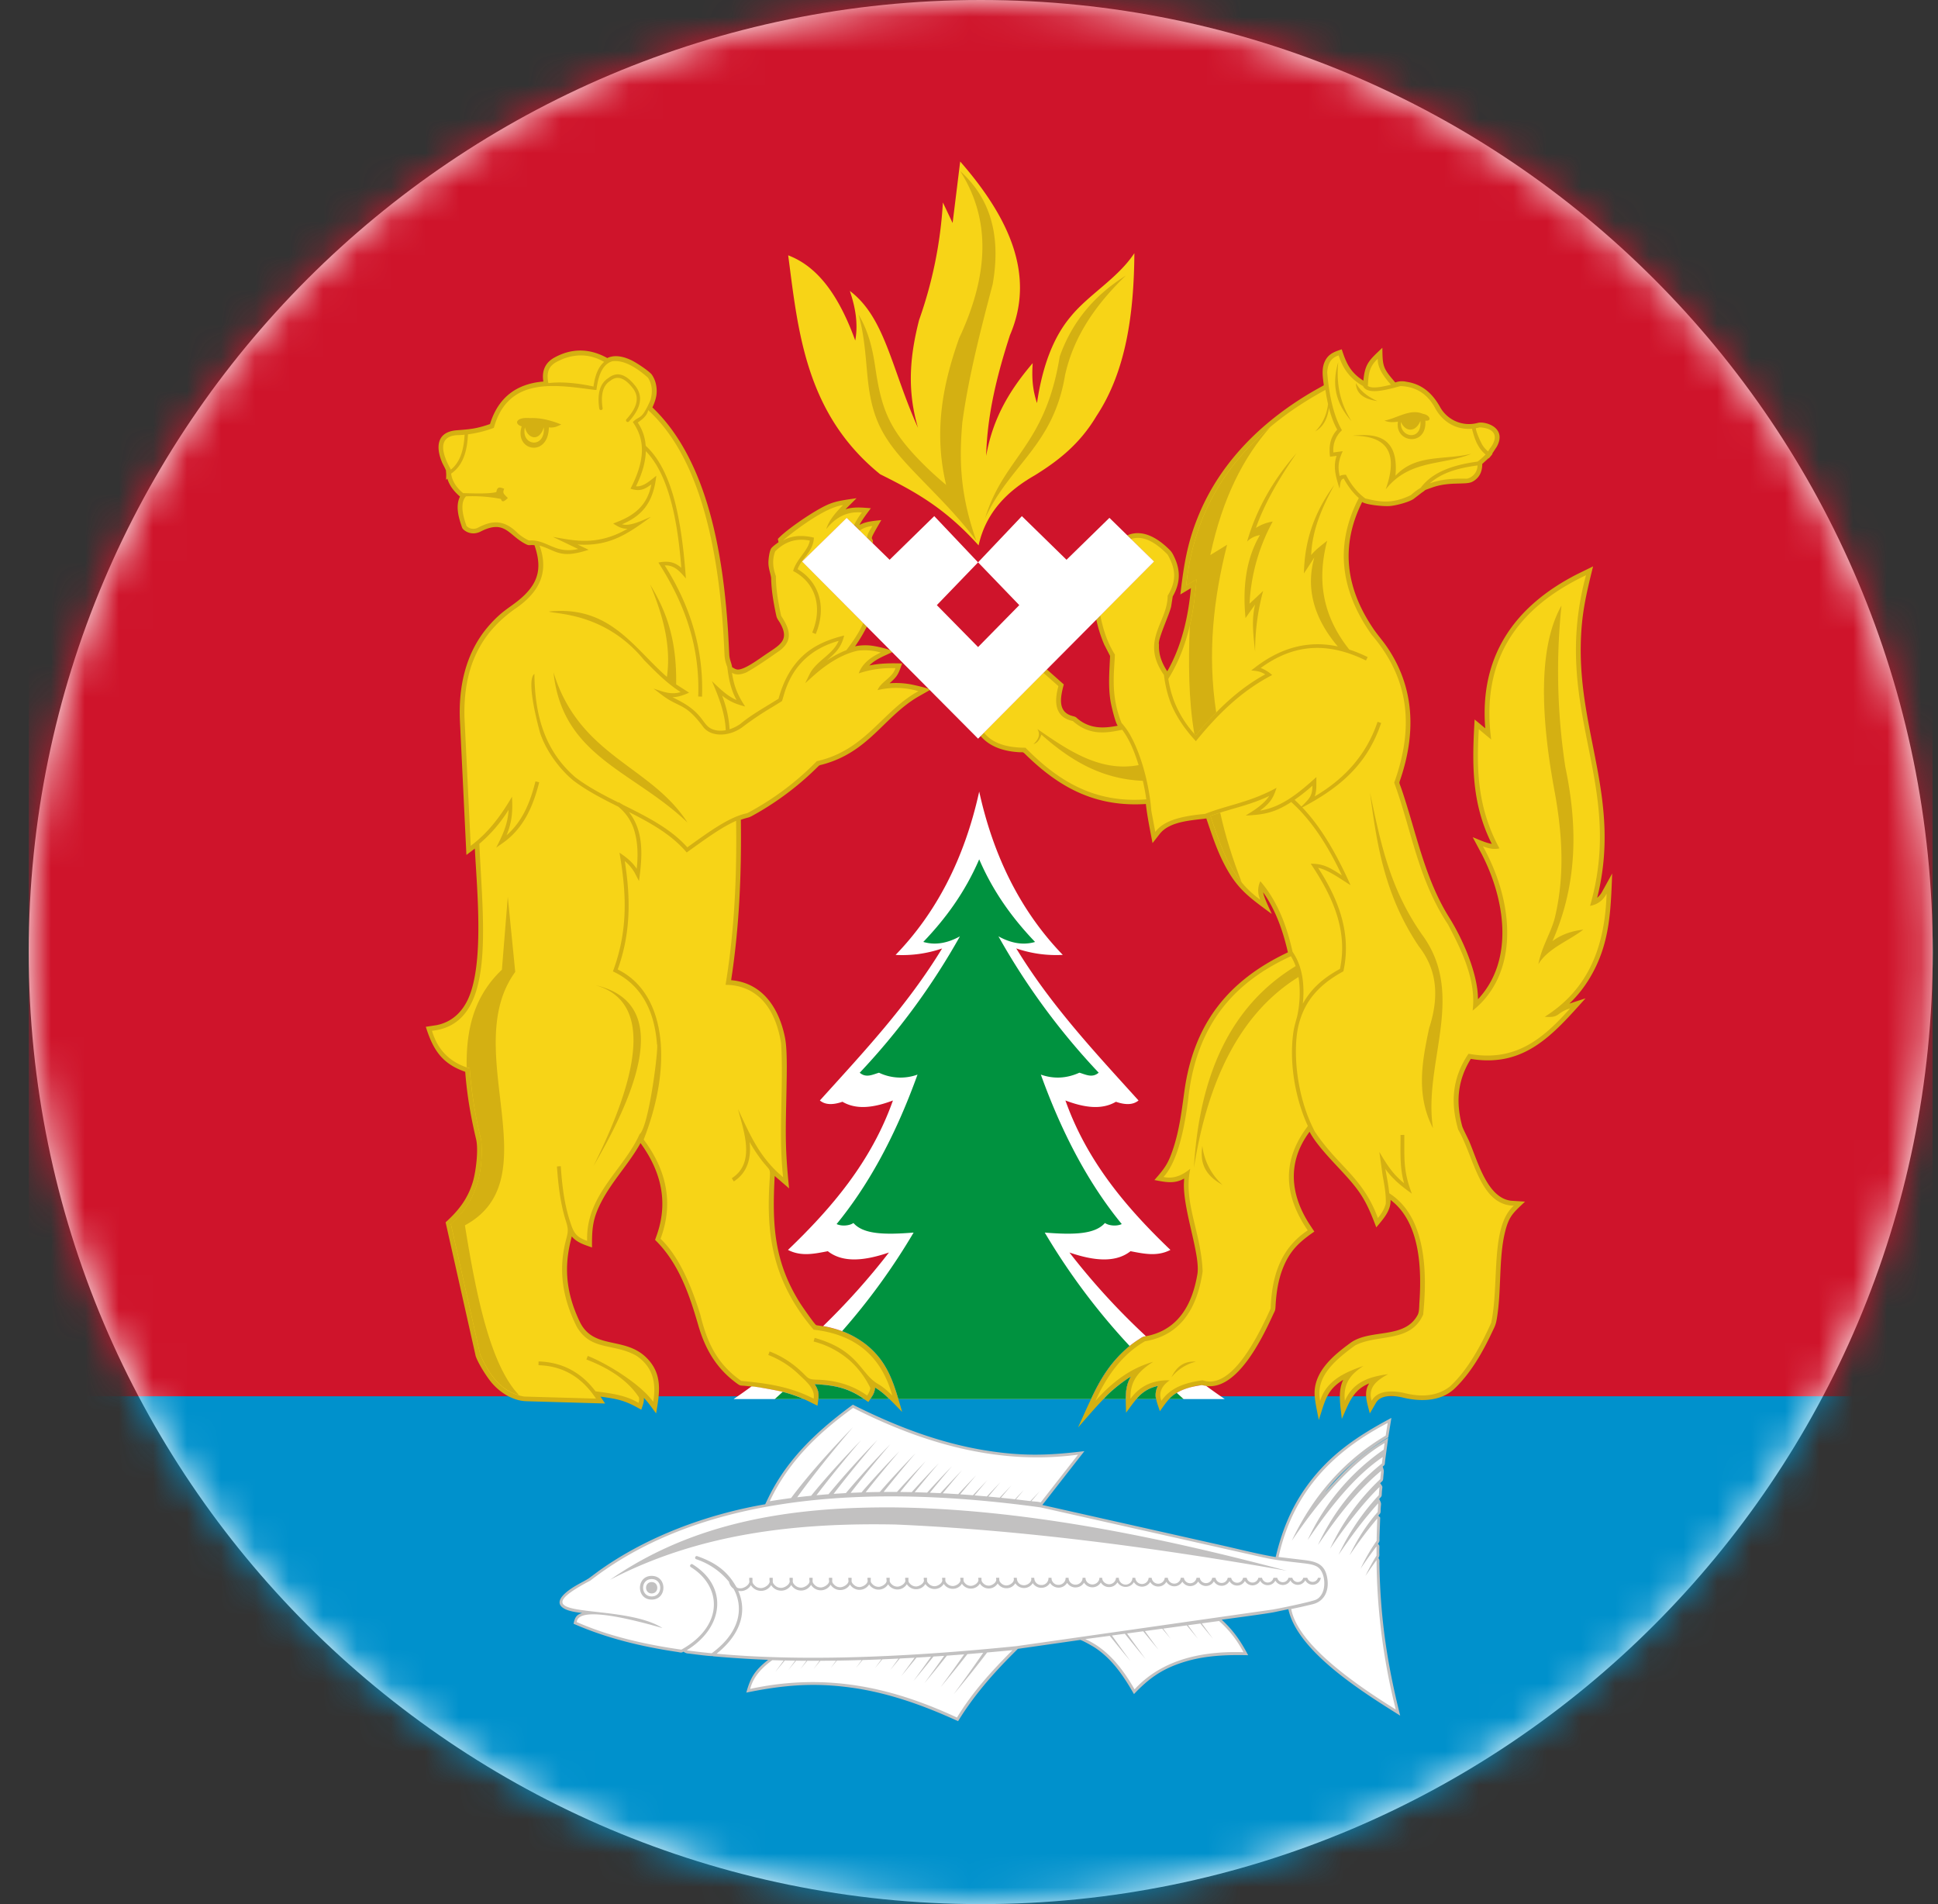 <svg xmlns="http://www.w3.org/2000/svg" width="57" height="56" fill="none" viewBox="0 0 57 56"><rect x="0" y="0" width="57" height="56" fill="#333333" stroke="none"/><g clip-path="url(#a)"><path fill="#fff" d="M56.845 28c0-15.464-12.536-28-28-28s-28 12.536-28 28 12.536 28 28 28 28-12.536 28-28"/><mask id="b" width="57" height="56" x="0" y="0" maskUnits="userSpaceOnUse" style="mask-type:alpha"><circle cx="28.845" cy="28" r="28" fill="#d9d9d9"/></mask><g mask="url(#b)"><path fill="#0091cc" d="M58.575 1.352H.123v55.25h58.452z"/><path fill="#cf142b" d="M58.575-.82H.123v41.884h58.452z"/><path fill="#d4b012" fill-rule="evenodd" d="M34.088 18.955c-.015.291.084.546.243.788.427-.744.616-1.6.697-2.446l-.312.186c.106-.902.211-1.565.57-2.408.672-1.571 1.92-2.753 3.384-3.595l.266-.149c-.035-.274-.087-.56.089-.803.109-.149.27-.197.438-.255.132.412.258.684.637.922.045-.51.179-.605.558-.968.006.556.017.602.38 1.021a.56.56 0 0 1 .327-.02c.457.067.757.335.98.725a.976.976 0 0 0 1.124.483c.21-.053.865.135.555.7l-.136.208.01.007-.107.13-.008-.007-.187.17c0 .227-.083.415-.292.525-.194.102-.666-.015-1.177.167-.313.112-.144.047-.305.149l-.25.192c-.143.094-.507.19-.692.205-.189.016-.706-.036-.816-.119-.644 1.29-.482 2.519.31 3.7.184.276.337.411.55.767.692 1.147.69 2.403.277 3.65-.06.183-.058.094.03.354.428 1.266.673 2.603 1.393 3.75.38.606.788 1.533.84 2.25l.007.153c1.09-1.17.78-2.969.109-4.269l-.265-.496c.16.062.383.17.56.196-.601-1.206-.58-2.352-.504-3.658l.313.26c-.171-2.124.86-3.597 2.712-4.538l.459-.225c-.212.858-.347 1.428-.362 2.315-.047 2.634 1.17 4.573.5 7.362l-.018.07a.6.6 0 0 0 .136-.16l.306-.554c-.044 1.106-.064 2.07-.65 3.057a3.6 3.6 0 0 1-.61.77l.476-.156c-.942 1.048-1.781 2.046-3.374 1.781-.39.629-.445 1.27-.254 1.976.02.076.166.351.212.46.246.576.526 1.659 1.232 1.736l.405.026c-.35.333-.47.421-.586.885-.196.79-.1 1.76-.25 2.593-.028.157-.062.211-.128.35-.283.6-.619 1.197-1.1 1.663-.403.39-1.01.397-1.523.273-.24-.059-.637-.104-.791.144l-.187.322c-.069-.285-.2-.613-.017-.884-.494.196-.605.605-.807 1.044-.034-.354-.13-.805.043-1.15-.497.304-.535.626-.72 1.182-.039-.216-.13-.59-.124-.816.017-.643.575-1.1 1.052-1.449.583-.428 1.594-.098 1.981-.827.048-.09.043-.252.05-.356.068-.99.028-2.362-.848-3.024.011.326-.225.57-.42.807-.3-.795-.45-1.04-1.02-1.656-.291-.314-.753-.788-.942-1.156-.655.877-.579 1.83-.002 2.722l.142.214c-.453.312-.725.567-.93 1.09-.135.345-.19.72-.21 1.089-.008.157-.015.136-.084.286-.304.66-1.08 2.296-2.036 2.06-.107-.026-.36.048-.47.082-.438.136-.551.307-.812.676-.081-.244-.2-.496-.06-.742-.476.1-.656.412-.935.786-.008-.364-.05-.734.14-1.06-.622.377-1.076.96-1.554 1.495.468-1.019.844-2.021 1.844-2.626.112-.068.146-.053.266-.083.88-.218 1.258-.958 1.4-1.794.097-.56-.404-1.832-.396-2.648l.007-.172c-.286.171-.573.102-.874.045.316-.358.412-.493.561-.95.176-.541.244-1.104.321-1.664.271-1.962 1.27-3.246 3.044-4.082-.142-.623-.355-1.239-.727-1.764.022.153.19.49.253.635-.67-.496-1.017-.727-1.4-1.468-.222-.427-.37-.887-.525-1.341-.438.059-1.071.08-1.367.45l-.215.275c-.072-.383-.153-.762-.196-1.15-1.466.093-2.532-.464-3.553-1.471-.072-.07-.057-.046-.171-.052-.422-.024-.854-.143-1.137-.477l1.947-1.96.5.443c-.092.348-.203.812.26.93.119.03.089.036.183.108.35.267.73.258 1.144.176-.07-.076-.19-.586-.211-.713-.075-.447-.034-.889-.015-1.338l-.172-.335a4 4 0 0 1-.233-.735l1.7-1.71-.787-.77c.47-.196.92.107 1.245.43.073.072.108.15.15.242.178.389.153.758-.06 1.127l-.046.293c-.044.224-.409.993-.358 1.12M21.79 24.11c.312-.11.153-.01.528-.226a8.6 8.6 0 0 0 1.745-1.343c.046-.046.068-.04.13-.057 1.361-.366 1.793-1.389 2.796-1.985l.36-.205-.031-.031c-.048-.028-.46-.127-.582-.145a2.4 2.4 0 0 0-.573-.023c.237-.208.26-.27.37-.582-.326-.01-.643-.009-.964.06.178-.187.45-.286.673-.393l-.064-.064a3.4 3.4 0 0 0-.508-.122 1.5 1.5 0 0 0-.521.014q.195-.276.346-.58l-1.904-1.916 1.313-1.284.77.753c.014-.26-.178.044.247-.686-.227.027-.44.037-.644.144.095-.175.218-.332.336-.492-.255-.02-.498-.047-.745.03l.325-.325c-.606.09-.73.095-1.235.397-.282.168-.857.557-1.08.801l.02.097c-.058.04-.18.128-.217.183-.057.089-.085.343-.08.452.008.173.078.33.08.436.008.366.074.727.15 1.085.02.095.062.134.11.216.298.523-.01.647-.448.947-.174.118-.576.418-.78.425-.07.003-.12-.034-.18-.07-.016-.116-.07-.205-.083-.354l-.035-.674c-.14-2.178-.563-5.028-2.226-6.61.094-.21.15-.386.115-.62a.8.8 0 0 0-.136-.35c-.091-.11-.448-.346-.587-.413-.22-.108-.489-.18-.72-.07-.51-.285-1.038-.299-1.555-.014-.274.151-.376.397-.325.705-.8.065-1.33.478-1.569 1.25-.384.134-.574.153-.976.183-.6.045-.624.505-.428.959.021.048.113.21.113.246l-.005.003c.014.081.005.167.005.249l.038-.032c.062.212.205.383.37.525-.128.258-.053.57.034.829.033.096.029.116.113.176.136.095.31.1.455.026.735-.375.823.117 1.345.373.103.05.1.008.244.027.21.615.151 1.057-.344 1.513-.34.312-.572.369-.994.85-.687.784-.904 1.798-.854 2.818l.19 3.928.248-.188c.058 1.172.286 3.386-.204 4.436-.183.39-.485.668-.914.756l-.324.05c.21.671.475 1.087 1.159 1.323.05.67.164 1.331.32 1.984.073.302-.003.935-.093 1.243-.148.502-.42.854-.804 1.2l.885 3.936c.071.211.333.63.495.812.25.279.613.503.996.514l2.315.067-.135-.202c.532.073.727.113 1.199.385.037-.114.087-.226.076-.348.137.139.245.303.361.458.096-.587.21-1.147-.28-1.635-.645-.645-1.568-.224-1.97-1.071-.38-.797-.473-1.553-.254-2.407l.023-.094c.154.185.374.246.595.325-.003-.556.017-.848.277-1.346.32-.615.813-1.119 1.15-1.724.59.81.82 1.699.491 2.668l-.063.179c.695.68 1.007 1.6 1.27 2.51.2.691.524 1.258 1.112 1.694.136.1.112.074.273.09.647.065 1.293.174 1.88.463l.241.12c.039-.278.068-.396-.08-.633.681.038 1.014.128 1.576.524.102-.148.174-.245.203-.422.305.19.54.462.792.714-.24-.813-.4-1.498-1.135-2.038-.636-.468-1.346-.49-1.395-.517-.052-.03-.42-.562-.474-.648-.776-1.233-.82-2.334-.745-3.737l.424.366c-.13-1.257-.1-1.688-.077-2.914.007-.392.029-1.152-.042-1.511-.168-.855-.65-1.62-1.586-1.699.241-1.562.307-3.138.286-4.717" clip-rule="evenodd"/><path fill="#f7d417" fill-rule="evenodd" d="M27.014 20.328a2.3 2.3 0 0 0-1.203-.031c.09-.242.445-.367.525-.646a3 3 0 0 0-1.08.154c.106-.298.37-.486.648-.614a1.7 1.7 0 0 0-.676-.054q-.639.14-1.332.764l-.213.191.125-.257c.195-.401.684-.575.858-.987-1.485.413-1.596 1.672-1.672 1.775l-.326.2a9 9 0 0 0-.824.556c-.358.273-.901.319-1.152.013-.538-.733-.71-.565-1.209-.942l-.261-.198c.27.087.51.192.797.102-.405-.257-.742-.601-1.079-.945-1.154-1.412-2.642-1.342-2.797-1.424 1.416-.147 2.147.6 2.877 1.346.194.198.388.396.595.576.13-.907-.115-1.813-.496-2.72.429.71.79 1.526.768 2.94l.38.244c-.157.072-.323.133-.49.133l.133.068c.817.409.724.756 1.057.88.107.039.237.05.379.024-.024-.522-.206-.974-.408-1.446.223.217.461.448.725.557-.179-.327-.232-.651-.273-.975a1.1 1.1 0 0 1-.08-.33c-.148-3.691-.932-6.02-2.247-7.22-.018.121-.117.242-.306.364q.207.31.234.684c.316.285.575.727.772 1.345.21.657.34 1.557.41 2.557-.182-.212-.344-.398-.622-.383.744 1.176 1.148 2.448 1.097 3.86l-.112-.005c.053-1.463-.391-2.727-1.172-3.939.256-.05.46-.035.674.154-.094-1.216-.323-2.694-1.043-3.43q-.012.47-.289 1.032c.216.027.425-.176.598-.309-.08.695-.338 1.146-1.008 1.426.231.075.609-.122.85-.218-.708.524-1.238.873-2.158.814l.325.155c-.843.276-.927.032-1.443-.124.228.643.13 1.26-.667 1.824-.946.645-1.583 1.598-1.542 3.227l.184 3.78c.51-.384.86-.845 1.214-1.443.022.408.008.723-.16 1.132.475-.415.698-.98.85-1.585l.11.027c-.18.708-.457 1.357-1.078 1.791l-.187.13c.196-.377.344-.7.364-1.111a4.2 4.2 0 0 1-.86 1c.115 2.498.494 5.3-1.393 5.499.156.524.488.92 1.11 1.106.046.707.167 1.414.34 2.12.088 1.198-.303 1.938-.895 2.46l.864 3.841c.276.616.636 1.121 1.295 1.23l2.11.06c-.416-.632-.977-.962-1.691-.982l.002-.111c.683.02 1.25.312 1.676.88v-.001c.435.058.873.106 1.264.338a.3.3 0 0 0 .013-.16c-.357-.545-.95-.884-1.546-1.115l.04-.104c.544.211 1.547.82 1.925 1.348.122-.689-.106-1.087-.493-1.352-.671-.382-1.337-.13-1.758-.86-.455-.912-.51-1.708-.34-2.441.069-.3.12-.358.027-.649-.165-.516-.229-1.064-.267-1.619l.112-.008c.038.549.1 1.089.262 1.594.107.334.162.485.514.602-.043-1.346 1.076-2.09 1.542-3.135.285-.237.572-2.637.512-2.643-.074-1.023-.488-1.773-1.296-2.146.447-1.201.404-2.278.193-3.491.198.13.377.273.507.474.043-.397.029-.751-.052-1.054a1.42 1.42 0 0 0-.49-.773c-.464-.232-.924-.468-1.319-.768-.437-.357-.827-.922-.983-1.41-.025-.092-.43-1.535-.165-1.728.005.603.08 1.173.27 1.69.189.512.49.972.945 1.36h.001c.375.284.813.512 1.257.734l.006-.009.134.08c.699.348 1.396.696 1.884 1.246l.116-.083c.573-.41 1.146-.821 1.644-.92a8.3 8.3 0 0 0 2.048-1.53c1.442-.322 1.93-1.484 2.991-2.06m-11.67-7.788c-.235-.068-.171-.28.244-.243.285-.014.6.058.922.189-.107.044-.196.105-.367.084-.013.897-1.027.7-.799-.03m3.154-.143c-.043.047-.116-.019-.073-.066.238-.264.427-.58.2-.897q-.368-.485-.674-.234l-.007.005q-.31.192-.22.8c.01.064-.088.078-.098.015q-.099-.67.264-.898.385-.312.814.253c.258.36.064.724-.206 1.022m-.99 16.577c1.751.4 1.847 2.085-.054 5.323q2.328-4.681.055-5.323m-1.229-9.198c.762 2.48 2.862 2.735 3.939 4.415-1.59-1.522-3.678-1.932-3.939-4.415m8.614-.654c.2-.266.383-.53.494-.796l-1.798-1.81 1.314-1.283.215.21q.098-.195.23-.37c-.389-.035-.743.102-1.048.491.07-.236.255-.471.494-.707-.625.067-1.785 1.05-1.766 1.04.242-.136.53-.173.91-.084-.027.436-.354.588-.48.927.625.37.867 1.1.533 1.908l-.103-.043c.316-.765.083-1.457-.523-1.79l-.039-.02c.093-.348.44-.594.491-.895-.404-.08-.732.033-1.016.313-.098.245-.071.49.019.734-.002.39.07.779.154 1.168.247.374.397.744-.123 1.076-.298.21-.596.415-.894.583-.175.076-.32.085-.43.012.061.393.154.636.388.994-.249-.066-.445-.136-.676-.319.12.32.199.643.217.988q.157-.047.318-.157c.237-.2.527-.376.835-.564l.288-.176c.152-.56.397-.966.71-1.259.343-.32.762-.488 1.22-.601-.088.357-.236.493-.514.738q.295-.198.58-.308m.608-3.305c.005-.127.093-.233.156-.345a.76.76 0 0 0-.374.132zM19.13 11.77c.067-.232.06-.455-.072-.662q-.615-.546-1.058-.483l.001.003c-.266.08-.405.388-.458.84h-.045c-1.149-.148-2.55-.408-2.973 1.115a3.4 3.4 0 0 1-.761.191c-.024.49-.139.91-.496 1.156.029.207.142.399.353.573.406.012.8.02.978-.032.022-.158.1-.153.23-.095-.054.127-.018.145.108.27-.103.1-.171.145-.203.028a4.4 4.4 0 0 0-1.028-.077q-.219.232.017.875.131.12.308.061c.37-.195.75-.309 1.203.154q.156.132.324.21c.227-.02.402.056.587.136.227.099.47.204.86.113l-.744-.356c.555.099.971.181 1.518.043q.357-.093.68-.284c-.16.009-.287-.06-.425-.153.606-.216 1.001-.513 1.123-1.15-.211.158-.347.211-.613.127.415-.805.455-1.411.068-1.96.21-.212.243-.024.518-.643m-5.465 1.015a3 3 0 0 1-.22.013c-.8.048-.185.986-.185 1.015.285-.23.381-.6.405-1.028m4.104-2.141c-.403-.233-.806-.24-1.209-.09-.249.114-.534.21-.431.714.415-.052.912.008 1.327.1q.068-.517.313-.724m1.163 22.87c.684.917.881 1.886.496 2.918.43.41.826 1.114 1.172 2.243.177.71.429 1.397 1.202 1.937.71.067 1.42.157 2.128.522.06-.284-.236-.522-.422-.7a2.7 2.7 0 0 0-.912-.584l.04-.104q.525.202.95.607c.202.194.18.216.46.224q.843.026 1.457.465a.5.5 0 0 0 .095-.221 2.6 2.6 0 0 0-.578-.784 2.6 2.6 0 0 0-1.09-.583l.03-.107c1.303.365 1.336 1.052 1.868 1.358q.187.108.415.337c-.342-1.23-1.164-1.806-2.313-1.936-1.287-1.513-1.386-2.96-1.294-4.397.023-.358.027-.257-.196-.537a4.4 4.4 0 0 1-.393-.588c.053.47-.06.904-.464 1.162l-.06-.094c.696-.445.363-1.349.183-2.033.375.805.645 1.431 1.327 2.004-.145-1.313.018-2.625-.059-3.938-.226-1.39-1.015-1.721-1.634-1.721.266-1.608.334-3.216.31-4.823-.445.192-.987.598-1.453.93-.44-.52-1.048-.861-1.7-1.19.444.566.402 1.288.296 2.03l-.128-.247a1.3 1.3 0 0 0-.29-.34c.174 1.08.18 2.118-.207 3.188.785.384 1.194 1.193 1.267 2.195.061.838-.114 1.818-.503 2.807m-3.493-20.948c-.128.547.6.65.556 0-.131.437-.48.343-.556 0" clip-rule="evenodd"/><path fill="#d4b012" fill-rule="evenodd" d="M15.266 41.033c-.563-.157-.888-.63-1.142-1.196l-.864-3.842c.592-.52.983-1.261.895-2.458a12.3 12.3 0 0 1-.34-2.12l-.09-.03c-.015-1.081.196-2.068 1.037-2.868l.173-2.144.219 2.21c-1.658 2.27 1.072 6.078-1.48 7.452.346 2.151.761 4.116 1.592 4.996" clip-rule="evenodd"/><path fill="#f7d417" fill-rule="evenodd" d="M39.36 10.65c-.172.578-.13 1.157.39 1.735-.368-.578-.445-1.157-.39-1.735m1.844 1.761c-.047.463.623.576.572-.03-.134.329-.433.339-.572.03m-6.75 28.096c.14-.293.351-.486.72-.46a1.32 1.32 0 0 0-.72.46m12.193-23.59c-1.066 3.96 1.172 6.07.12 9.724a.65.65 0 0 0 .486-.362c-.047 1.5-.493 2.79-1.819 3.624.455.043.329-.122.745-.245-.811.912-1.626 1.584-2.987 1.333-.508.745-.519 1.49-.303 2.234.462.787.632 2.218 1.636 2.235-.701.608-.423 2.296-.666 3.444-.334.74-.712 1.408-1.213 1.872-.402.31-.88.315-1.394.181q-.705-.128-.909.242c-.117-.401.156-.607.485-.785-.529.074-1.023.21-1.273.785-.062-.551.217-.81.546-1.027-.571.196-1.093.441-1.273 1.027-.145-.683.394-1.17 1.03-1.631.667-.344 1.626-.064 2-.906q.279-2.753-.998-3.569c-.023-.244-.074-.478-.115-.716.22.31.491.52.781.73-.262-.689-.217-1.029-.223-1.729l-.111.001c.004.477-.032.943.105 1.42-.326-.261-.502-.538-.728-.92l.098.698c.05.27.102.552.091.827q-.057.21-.233.419c-.432-1.192-1.19-1.536-1.854-2.544-.384-.728-.552-1.604-.556-2.326-.001-.338.027-.672.126-.97.2-.64.646-1.079 1.27-1.416.244-1.105-.136-2.108-.743-3.044.295.056.667.334.954.51-.465-1.034-.912-1.754-1.419-2.286 1.114-.59 1.912-1.268 2.319-2.484l-.106-.035c-.322.961-.966 1.678-1.85 2.195.069-.173.045-.384.052-.57-.491.44-.997.88-1.659.988.306-.228.392-.374.486-.672-.461.25-.845.375-1.318.513-.261.076-.523.152-.785.255-.624.058-1.196.168-1.463.53l-.116-.615c-.055-.723-.275-1.585-.584-2.165a2 2 0 0 0-.292-.426c-.33-.81-.215-1.49-.196-2.01-.242-.387-.349-.765-.428-1.146l1.58-1.591-.676-.662c.358-.116.717.092 1.076.46.188.34.314.701 0 1.208 0 .789-.818 1.312-.11 2.33.034.266.09.536.196.814.138.359.389.752.744 1.134.65-.799 1.339-1.476 2.244-1.945a1.1 1.1 0 0 0-.337-.208c.96-.698 1.944-.783 3.095-.22l.05-.1a4 4 0 0 0-.541-.222c-.847-1.067-.927-2.134-.65-3.2-.173.14-.36.28-.47.422.03-.76.337-1.432.682-2.065-.642.868-.88 1.736-.895 2.604q.154-.234.306-.47-.38 1.352.689 2.618c-.901-.195-1.711.062-2.433.619l-.113.087c.15.013.276.025.412.116-.802.435-1.457 1.082-2.044 1.794a3.2 3.2 0 0 1-.634-1.004 3.3 3.3 0 0 1-.172-.658c.565-.913.75-1.909.83-2.929l-.304.181c.245-2.348 1.462-4.322 4.095-5.751q.03.203.077.418-.06.486-.376.802c.2-.114.351-.313.403-.69.058.226.136.448.243.638-.204.223-.25.48-.212.797l.194-.026c-.114.331-.016.644.086.963.024-.129.018-.277.124-.294.106.195.256.409.443.573q-1.044 2.01.378 4.02c.918 1.073 1.358 2.424.663 4.35.511 1.4.699 2.836 1.58 4.167.452.846.833 1.692.727 2.537 1.326-1.05 1.277-3.072.303-4.832q.284.113.485.06c-.655-1.202-.676-2.356-.606-3.503l.364.302c-.312-2.347.764-3.871 2.788-4.832m-.721.893a18.7 18.7 0 0 0 .113 4.747c.36 1.707.372 3.415-.378 5.122.228-.172.52-.293.907-.339-.44.34-1.038.547-1.322 1.018.104-.545.385-.94.493-1.403.287-1.229.207-2.424-.002-3.607q-.736-3.9.189-5.538m-5.632 5.5c.304 1.419.564 2.838 1.588 4.257 1.216 1.758-.025 3.72.264 5.612-.505-.98-.32-1.959-.113-2.938.353-1.086.15-1.827-.303-2.41-1.013-1.508-1.237-3.014-1.436-4.521m-4.932 10.387c-.057.42-.002.824.596 1.151a1.85 1.85 0 0 1-.596-1.151M38.14 13.32c-.708.806-1.192 1.674-1.46 2.605a.7.7 0 0 1 .377-.188c-.385.652-.519 1.47-.424 2.44l.282-.399c-.112.462-.05.923 0 1.384a6.8 6.8 0 0 1 .236-1.783l-.4.376a5.64 5.64 0 0 1 .682-2.417q-.271.046-.494.188c.259-.735.69-1.47 1.2-2.206m1.739-2.055c.01.261.163.462.633.531-.34-.155-.523-.337-.633-.53m.835 1.105c.379-.067.758-.363 1.137-.2.201.028.283.224.072.2.055.776-.908.662-.806.029-.282.046-.366-.029-.403-.029m-.95.445c.618-.064 1.392-.05 1.28 1.176.608-.645 1.395-.45 2.232-.646-.84.35-1.809.153-2.52 1.048.404-1.136-.014-1.59-.992-1.578m-1.296 20.301q-1.113 1.455-.004 3.068c-.814.54-1.056 1.367-1.09 2.296q-1.085 2.428-2 2.114c-.495.066-.941.205-1.213.604q-.129-.344.242-.604-.742-.02-1.151.543c-.022-.57.298-.85.666-1.087-.69.196-1.228.62-1.697 1.148.397-.878.892-1.428 1.455-1.752q1.432-.237 1.697-2.054c-.045-1.173-.574-2.013-.364-3.02q-.393.33-.787.242c.32-.35.573-1.06.727-2.296.245-2.25 1.418-3.463 3.021-4.196q.082.135.139.291c-1.95 1.186-2.836 3.257-2.993 5.933.416-2.618 1.382-4.562 3.076-5.613.052.315.055.743-.04 1.16-.039.149-.085.287-.112.474-.12.858.038 1.897.428 2.75m-.45-5.125c-.206-.937-.535-1.6-.948-2.076a.62.62 0 0 0 0 .544c-.877-.627-1.143-1.512-1.468-2.464.584-.214 1.154-.31 1.729-.588-.108.173-.325.344-.514.463l-.178.113c.562-.025.862-.091 1.34-.397q.11.1.22.212l-.008.007.01-.005c.421.437.843 1.04 1.266 1.942-.359-.23-.529-.34-.915-.343.636.95 1.1 1.955.86 3.094-.497.273-.84.574-1.092 1.022.054-.547-.004-1.091-.301-1.524m-4.303-4.485c-1.564.124-2.63-.58-3.554-1.517-.661-.002-1.007-.184-1.22-.441l1.749-1.761.44.39q-.246.888.425 1.027c.484.429.968.36 1.452.256.224.305.36.65.482 1.04-1.113.209-2.048-.413-2.977-1.062q.13.223-.118.446.165-.047.235-.281c.82.727 1.734 1.307 2.984 1.359q.063.274.102.544m5.32-12.542c.012-.246.095-.44.338-.512.14.448.396.719.714.898.127.263.643.129 1.104.002.419.017.78.195 1.031.67.228.401.621.623 1.072.585.073.299.172.572.4.757q-.107.115-.236.21-.805.106-1.262.395a1.5 1.5 0 0 0-.411.375q-.152.09-.29.216c-.592.286-.96.184-1.338.098a2 2 0 0 1-.193-.164 2.1 2.1 0 0 1-.377-.534c-.067 0-.14.008-.184.04-.066-.278-.03-.472.089-.732l-.275.037a.79.79 0 0 1 .252-.654c-.375-.633-.428-1.681-.433-1.687m1.194.386c.023-.262.002-.539.292-.798-.01.27.188.535.387.76-.29.073-.564.12-.679.037m3.177 1.243q.055-.01.112-.025c.467.025.566.286.3.623a1 1 0 0 1-.053.085.8.8 0 0 1-.167-.192c-.044-.07-.192-.395-.192-.491m.05 1.095a.405.405 0 0 1-.308.39c-.46-.014-.806.028-1.096.137.343-.306.813-.45 1.404-.527m-5.38 9.834q.1.093.201.197c.217-.219.322-.293.323-.612a6 6 0 0 1-.525.415" clip-rule="evenodd"/><path fill="#d4b012" fill-rule="evenodd" d="M37.366 12.555c-.79.888-1.41 2.09-1.769 3.77l.494-.304c-.397 1.565-.586 3.188-.32 4.934q-.31.318-.603.674l-.039-.043c-.176-1.006-.175-2.122-.137-3.175.106-.449.164-.908.2-1.373l-.304.182c.188-1.801.947-3.382 2.478-4.665m-.845 13.397c-.463-.56-.675-1.239-.919-1.955q.143-.052.287-.097c.148.684.369 1.368.632 2.052" clip-rule="evenodd"/><path fill="#c2c1c1" fill-rule="evenodd" d="M37.893 47.327c.267 1.248 2.213 2.456 3.289 3.13-.383-1.525-.583-2.862-.61-4.436-.003-.11.015-.137-.03-.2.04-.066.026-.09.026-.17 0-.206.022-.18-.04-.246.061-.087.043-.08.046-.208l.02-.565-.054-.058c.084-.098.06-.068.07-.226.009-.148.027-.113-.045-.264.092-.101.068-.068.08-.222.014-.161.034-.12-.052-.242.106-.102.078-.054.1-.259.012-.116.013-.104-.025-.229.076-.062.055-.044.074-.197l.088-.65c-.846.506-1.225.887-1.86 1.605.509-.656 1.154-1.188 1.862-1.617l.091-.572c-1.003.534-1.83 1.085-2.502 2.024-.45.627-.725 1.32-.901 2.067-.475-.076-1.105-.236-1.582-.343l-5.281-1.187 1.237-1.584c-1.052.129-1.808.152-2.862-.014-1.392-.218-2.694-.723-3.949-1.352-1.008.738-1.9 1.559-2.464 2.694l-.113.234c-1.717.297-3.49.95-4.91 1.972l-.277.206c-.139.09-.332.176-.516.3-.174.118-.536.397-.22.585.15.089.369.113.538.136-.175.05-.22.15-.251.316.97.426 1.999.673 3.044.828.107.016.116.035.189-.006.09.06.106.047.217.062.078.01.619.083.646.063l-.003.009a32 32 0 0 0 1.63.105c-.397.312-.521.521-.643.964 1.11-.226 2.007-.301 3.134-.14 1.082.156 2.105.527 3.095.98.446-.728 1-1.368 1.601-1.97l.157-.157 1.833-.262c.06.009.358.177.434.227.51.335.85.846 1.148 1.366.451-.477.844-.75 1.477-.946.612-.19 1.246-.213 1.882-.198-.219-.414-.432-.726-.778-1.044.295-.042 1.341-.178 1.552-.224z" clip-rule="evenodd"/><path fill="#fff" fill-rule="evenodd" d="M41.052 50.276a18.5 18.5 0 0 1-.565-4.392q-.165.225-.328.466.15-.316.327-.599v-.272q-.24.315-.47.657.21-.444.473-.82.005-.328.02-.656c-.281.327-.552.694-.816 1.083q.345-.722.827-1.274l.016-.257c-.405.445-.79.961-1.165 1.513a6.8 6.8 0 0 1 1.182-1.752l.02-.24c-.512.505-.99 1.133-1.453 1.814a6.7 6.7 0 0 1 1.475-2.045l.026-.243c-.67.551-1.277 1.324-1.858 2.181a6.64 6.64 0 0 1 1.882-2.398l.023-.19c-.812.552-1.527 1.44-2.21 2.445a6.63 6.63 0 0 1 2.239-2.664l.026-.191c-.998.58-1.959 1.737-2.73 2.873q.96-2.023 2.763-3.094.028-.186.059-.371c-1.569.817-2.779 1.991-3.21 3.941l.73.087c.395.047.651.124.709.581.043.34-.1.657-.472.73q-.292.072-.595.133c.116.609.774 1.53 3.075 2.954m-9.133-2.07c.616.273 1.072.811 1.45 1.479q1.067-1.163 3.203-1.093a3.2 3.2 0 0 0-.717-.918l-.508.069q.164.229.333.457-.19-.225-.374-.451l-.365.049.294.402-.33-.397-.693.094.222.303-.25-.3-.51.07q.198.277.404.555a37 37 0 0 1-.454-.549l-.475.064q.266.375.543.751-.31-.369-.608-.742l-.38.051q.268.375.543.75-.311-.37-.607-.74zm-9.204.62q-.537.383-.65.845c2.302-.499 4.255-.008 6.082.842.44-.727 1.015-1.367 1.633-1.981q-.377.035-.747.068c-.31.411-.641.82-.983 1.226q.45-.61.868-1.217l-.465.039q-.38.488-.788.971.355-.483.693-.964l-.508.038q-.32.406-.66.808.295-.402.58-.802l-.315.02q-.289.363-.591.723.265-.36.519-.717l-.427.026q-.22.271-.448.543.198-.27.392-.54l-.436.023q-.14.17-.283.34l.247-.338-.477.022-.215.257.187-.256q-.28.012-.554.02l-.196.236.172-.236q-.372.012-.732.017-.09.11-.182.219l.16-.218-.462.004-.202.243q.09-.12.177-.243h-.36l-.203.243.178-.243q-.153 0-.305-.003l-.229.276.202-.276-.305-.005q-.14.17-.283.34l.25-.34zm-.075-4.675c.56-1.192 1.456-2.022 2.451-2.745 2.206 1.125 4.41 1.673 6.616 1.376l-1.097 1.403c-.082-.023-.19-.024-.275-.035l.245-.29q-.138.143-.275.287l-.424-.05.224-.266q-.128.13-.252.263-.207-.024-.413-.044.153-.184.309-.367l-.347.363-.332-.032q.174-.21.353-.42-.2.207-.397.416l-.362-.03q.184-.223.373-.445-.212.22-.42.44l-.376-.027q.231-.28.47-.56-.27.276-.528.556-.23-.015-.454-.026.278-.34.566-.679-.325.337-.636.675l-.31-.013q.319-.39.65-.78-.375.386-.73.777l-.366-.012q.347-.427.71-.854-.41.424-.797.852l-.34-.005q.366-.453.751-.906-.436.45-.845.905h-.392q.455-.57.94-1.141c-.364.377-.72.758-1.054 1.143q-.21.002-.415.008c.318-.403.653-.807.995-1.21-.388.4-.764.805-1.117 1.214l-.32.013c.37-.478.765-.956 1.17-1.434a27 27 0 0 0-1.31 1.441l-.36.022c.403-.527.837-1.054 1.284-1.582a26 26 0 0 0-1.434 1.593q-.18.014-.355.03c.411-.541.856-1.082 1.315-1.623-.52.539-1.02 1.082-1.472 1.638q-.207.021-.41.045c.498-.689 1.06-1.378 1.644-2.067-.66.684-1.288 1.376-1.825 2.09q-.318.042-.626.093m-3.473 2.29c.335 0 .335.51 0 .51-.336 0-.336-.51 0-.51m0 .088c.22 0 .22.334 0 .334s-.22-.334 0-.334m0-.182c.46 0 .46.697 0 .697s-.46-.697 0-.697m17.978-.545-6.536-1.469c-5.823-.802-10.31-.129-13.245 2.152-2.328 1.227.9.616 2.12 1.396q-2.465-.706-2.521-.177 1.239.552 3.078.812c.354-.197.605-.432.761-.683.4-.642.156-1.35-.483-1.744-.053-.033-.002-.114.051-.082 1.051.648.931 1.854-.175 2.53q.358.048.738.085c.386-.282.618-.588.726-.893a1.2 1.2 0 0 0-.084-1.003.345.345 0 0 1-.135-.207 2.1 2.1 0 0 0-.963-.662c-.06-.02-.027-.112.032-.09.533.186.882.442 1.133.88.03.053.062.065.14.065.102 0 .257-.096.26-.202a.33.33 0 0 1-.004-.107h.091l.003.041v.001c0 .084-.013.108.063.183a.26.26 0 0 0 .186.078h.001c.1 0 .253-.095.256-.198a.352.352 0 0 1-.005-.105h.093l.003.038v.001c0 .084-.015.106.06.181a.26.26 0 0 0 .185.076h.001c.098 0 .25-.092.252-.194a.3.3 0 0 1-.006-.069l.001-.033h.094l.002.036c0 .084-.015.104.06.18a.26.26 0 0 0 .183.074c.097 0 .247-.09.25-.19a.37.37 0 0 1-.006-.1h.095l.001.033c0 .084-.015.103.06.177.045.046.109.074.18.074.092 0 .243-.087.246-.188a.302.302 0 0 1-.006-.096h.095l.002.03c0 .083-.016.102.058.175a.25.25 0 0 0 .177.073c.091 0 .24-.086.244-.185a.386.386 0 0 1-.006-.093h.095l.002.027c0 .083-.015.101.057.172a.25.25 0 0 0 .175.073c.09 0 .237-.084.24-.183a.38.38 0 0 1-.006-.089h.096l.001.024c0 .082-.015.1.056.17a.25.25 0 0 0 .174.072c.088 0 .234-.082.237-.181a.382.382 0 0 1-.006-.085h.096v.021c0 .081-.013.1.056.168.044.044.104.071.171.071.087 0 .232-.081.234-.18a.3.3 0 0 1-.006-.063v-.017h.096v.019c0 .079-.012.098.056.166.043.042.103.07.169.07.086 0 .229-.082.231-.178a.3.3 0 0 1-.006-.063v-.014h.096v.016c0 .078-.01.098.055.164a.24.24 0 0 0 .166.068h.001c.086 0 .225-.078.228-.176a.3.3 0 0 1-.006-.06v-.012h.095v.013c0 .077-.009.098.055.162.042.041.1.067.164.067h.001c.086 0 .223-.078.225-.175a.3.3 0 0 1-.005-.058v-.009h.094v.011c0 .074-.006.098.055.159a.23.23 0 0 0 .162.067c.087 0 .22-.078.223-.175a.3.3 0 0 1-.005-.056v-.006h.094v.008c0 .072-.005.097.055.157.04.04.097.066.16.066.086 0 .217-.078.22-.175a.3.3 0 0 1-.005-.053v-.003h.093v.005c0 .07-.002.099.055.155.04.04.096.065.157.065.087 0 .215-.077.218-.175a.3.3 0 0 1-.004-.05h.091v.003c0 .12.078.216.21.216h.001c.09 0 .213-.074.215-.175l-.004-.044h.09c0 .116.083.213.209.213a.204.204 0 0 0 .21-.213h.089a.2.2 0 0 0 .206.208c.118 0 .212-.094.209-.208h.087a.2.2 0 0 0 .205.202c.111 0 .21-.09.206-.202h.086c-.002.109.095.196.203.196.105 0 .21-.087.206-.196h.083c-.006.106.103.19.202.19a.203.203 0 0 0 .204-.19h.083a.2.2 0 0 0 .4 0h.084a.197.197 0 0 0 .393 0h.088a.194.194 0 0 0 .386 0h.09a.191.191 0 0 0 .38 0h.092a.188.188 0 0 0 .372 0h.096c.013.09.09.157.182.157h.001a.184.184 0 0 0 .182-.157h.099c.014.087.09.152.178.152h.001c.09 0 .165-.065.178-.152h.102a.18.18 0 0 0 .175.146h.001c.087 0 .16-.062.175-.146h.105c.015.081.087.14.171.14h.001c.084 0 .155-.06.171-.14h.108a.171.171 0 0 0 .336 0h.112c.018.075.085.13.164.13h.001a.17.17 0 0 0 .164-.13h.115a.165.165 0 0 0 .16.125h.001a.165.165 0 0 0 .16-.125h.12c.019.07.082.12.156.12.075 0 .138-.05.157-.12h.084a.243.243 0 0 1-.457.072.247.247 0 0 1-.438.005.25.25 0 0 1-.222.135.25.25 0 0 1-.22-.13.25.25 0 0 1-.224.135.25.25 0 0 1-.222-.13.26.26 0 0 1-.226.136.26.26 0 0 1-.224-.13.26.26 0 0 1-.454.005.262.262 0 0 1-.458.005.265.265 0 0 1-.462.005.27.27 0 0 1-.466.005.272.272 0 0 1-.47.005.275.275 0 0 1-.475.005.28.28 0 0 1-.241.138h-.001a.28.28 0 0 1-.238-.133.282.282 0 0 1-.484.005.28.28 0 0 1-.245.14h-.001a.28.28 0 0 1-.243-.135.288.288 0 0 1-.493.005.29.29 0 0 1-.25.14v.001a.29.29 0 0 1-.248-.136.29.29 0 0 1-.252.142.3.3 0 0 1-.25-.138.3.3 0 0 1-.256.143.3.3 0 0 1-.253-.138.3.3 0 0 1-.257.144.3.3 0 0 1-.255-.14.3.3 0 0 1-.26.146h-.001a.3.3 0 0 1-.258-.141.307.307 0 0 1-.523.004.31.31 0 0 1-.265.148.31.31 0 0 1-.264-.144.31.31 0 0 1-.268.15.31.31 0 0 1-.266-.145.32.32 0 0 1-.27.151h-.002a.32.32 0 0 1-.268-.147.32.32 0 0 1-.273.153h-.001a.32.32 0 0 1-.272-.149.323.323 0 0 1-.551.004.33.33 0 0 1-.28.157.33.33 0 0 1-.278-.153.33.33 0 0 1-.282.159.33.33 0 0 1-.281-.155.33.33 0 0 1-.286.161.33.33 0 0 1-.284-.157.336.336 0 0 1-.576.004.339.339 0 0 1-.583.004.34.34 0 0 1-.296.167.34.34 0 0 1-.294-.164.34.34 0 0 1-.299.17.35.35 0 0 1-.297-.167.35.35 0 0 1-.372.167c.307.697-.023 1.365-.638 1.849 2.346.215 5.297.136 8.823-.223l7.546-1.078c.329-.06.798-.161 1.107-.24.1-.036.222-.029.33-.223.125-.228.082-.659-.14-.794-.103-.063-.245-.084-.418-.104-.42-.05-.774-.081-1.178-.172m-19.203.66c2.468-1.713 5.343-2.151 8.366-2.129 3.624.044 7.52.794 11.54 1.863-4.02-.708-7.887-1.204-11.51-1.36-2.933-.057-5.78.263-8.396 1.626M21.576 41.147q.266-.18.524-.37c.054-.015.75.116.866.145.237.057.454.128.678.225zm2.493 0c.026-.18-.012-.287-.107-.44.564.032.975.1 1.456.44zm1.527 0a.65.65 0 0 0 .146-.337c.182.113.262.185.415.337zm.826 0c-.189-.641-.397-1.162-.945-1.6-.37-.297-.804-.463-1.267-.547a20.4 20.4 0 0 0 1.936-2.164c-.72.247-1.355.309-1.798-.038-.39.074-.781.164-1.172-.038 1.3-1.245 2.455-2.61 3.087-4.395-.557.212-1.07.282-1.485.038q-.438.152-.664-.038c1.27-1.407 2.567-2.783 3.595-4.471a3.6 3.6 0 0 1-1.368.19c1.174-1.216 2.016-2.791 2.459-4.803.443 2.012 1.285 3.587 2.458 4.802a3.6 3.6 0 0 1-1.368-.19c1.029 1.689 2.325 3.065 3.596 4.472q-.227.19-.665.038c-.415.244-.928.174-1.485-.038.633 1.786 1.787 3.15 3.088 4.395-.391.202-.782.112-1.173.038-.442.347-1.076.285-1.797.038a20.4 20.4 0 0 0 2.249 2.46c-.104.02-.104.028-.207.093-.663.422-1.085 1.057-1.407 1.758zm6.034 0c.183-.216.554-.51.804-.661-.122.21-.153.424-.148.661zm.964 0c.171-.203.374-.332.636-.387a.56.56 0 0 0-.055.387zm.959 0c.256-.266.612-.36.968-.41l.128.022q.27.199.548.388z" clip-rule="evenodd"/><path fill="#00923f" fill-rule="evenodd" d="M22.786 41.148q.12-.107.234-.213c.21.053.426.127.624.213zm1.283 0c.026-.18-.012-.288-.107-.44.563.031.975.1 1.456.44zm1.527 0c.091-.131.12-.18.145-.338.183.114.264.186.416.337zm.826 0c-.189-.642-.398-1.163-.945-1.601-.2-.16-.468-.312-.71-.397a19 19 0 0 0 2.104-2.9c-.843.067-1.475.056-1.77-.282-.102.075-.333.107-.495.032.89-1.087 1.697-2.501 2.38-4.396a1.47 1.47 0 0 1-1.133-.055c-.19.054-.378.162-.567 0a20.3 20.3 0 0 0 2.947-4.011c-.359.197-.718.27-1.077.164.65-.679 1.223-1.454 1.644-2.429.42.975.994 1.75 1.643 2.43-.359.105-.718.032-1.077-.165a20.3 20.3 0 0 0 2.948 4.01c-.19.163-.378.055-.567 0q-.567.256-1.134.056c.683 1.895 1.49 3.31 2.38 4.396-.162.075-.392.043-.495-.032-.295.337-.926.35-1.77.282a19.3 19.3 0 0 0 2.496 3.335c-.528.435-.852.946-1.135 1.563zm6.034 0c.183-.217.554-.51.803-.662-.121.21-.152.424-.147.662zm.964 0c.17-.204.374-.332.636-.387a.56.56 0 0 0-.055.386zm.959 0c.073-.077.14-.13.231-.184l.203.184z" clip-rule="evenodd"/><path fill="#fff" fill-rule="evenodd" d="m23.59 16.514 5.177 5.21 5.177-5.21-1.314-1.284-1.262 1.233-1.313-1.283-1.289 1.359-1.288-1.36-1.313 1.284-1.262-1.233zm5.177 2.516-1.213-1.233 1.213-1.258 1.212 1.258z" clip-rule="evenodd"/><path fill="#f7d417" fill-rule="evenodd" d="M28.241 4.75c1.453 1.665 2.217 3.356 1.464 5.106-.372 1.15-.669 2.317-.7 3.551.203-1.16.74-1.99 1.368-2.727-.022.36-.022.73.127 1.174q.24-1.65.986-2.537c.531-.656 1.38-1.12 1.878-1.871-.013 1.81-.252 3.485-1.114 4.788-.5.84-1.142 1.328-1.813 1.744-.812.465-1.438 1.089-1.655 2.062-1.008-1.119-1.888-1.59-2.896-2.093-2.208-1.79-2.415-4.245-2.704-6.438.731.28 1.41.956 1.972 2.505.09-.486.006-.972-.159-1.458 1.043.787 1.217 2.277 2.005 4.027-.343-1.158-.22-2.183.032-3.171a12.5 12.5 0 0 0 .7-3.457l.286.603z" clip-rule="evenodd"/><path fill="#d4b012" fill-rule="evenodd" d="M33.11 8.107c-.855.825-1.523 1.755-1.783 2.918-.345 2.088-1.615 2.62-2.354 4.217.55-1.805 1.77-2.111 2.195-4.757.377-1.062 1.056-1.823 1.941-2.378M25.25 9.25c.179.624.207 1.249.27 1.873.124 1.213.45 1.782 1.28 2.664.622.66 1.334 1.33 1.918 2.122-.51-1.428-.5-2.484-.414-3.488.185-1.353.536-2.706.892-4.06.267-1.513-.12-2.576-.955-3.329.797 1.255.953 2.815-.032 4.916-.472 1.334-.759 2.724-.382 4.312a10 10 0 0 1-.887-.832c-.82-.877-1.025-1.468-1.194-2.608-.077-.524-.186-1.047-.496-1.57" clip-rule="evenodd"/></g></g><defs><clipPath id="a"><path fill="#fff" d="M.845 0h56v56h-56z"/></clipPath></defs></svg>
